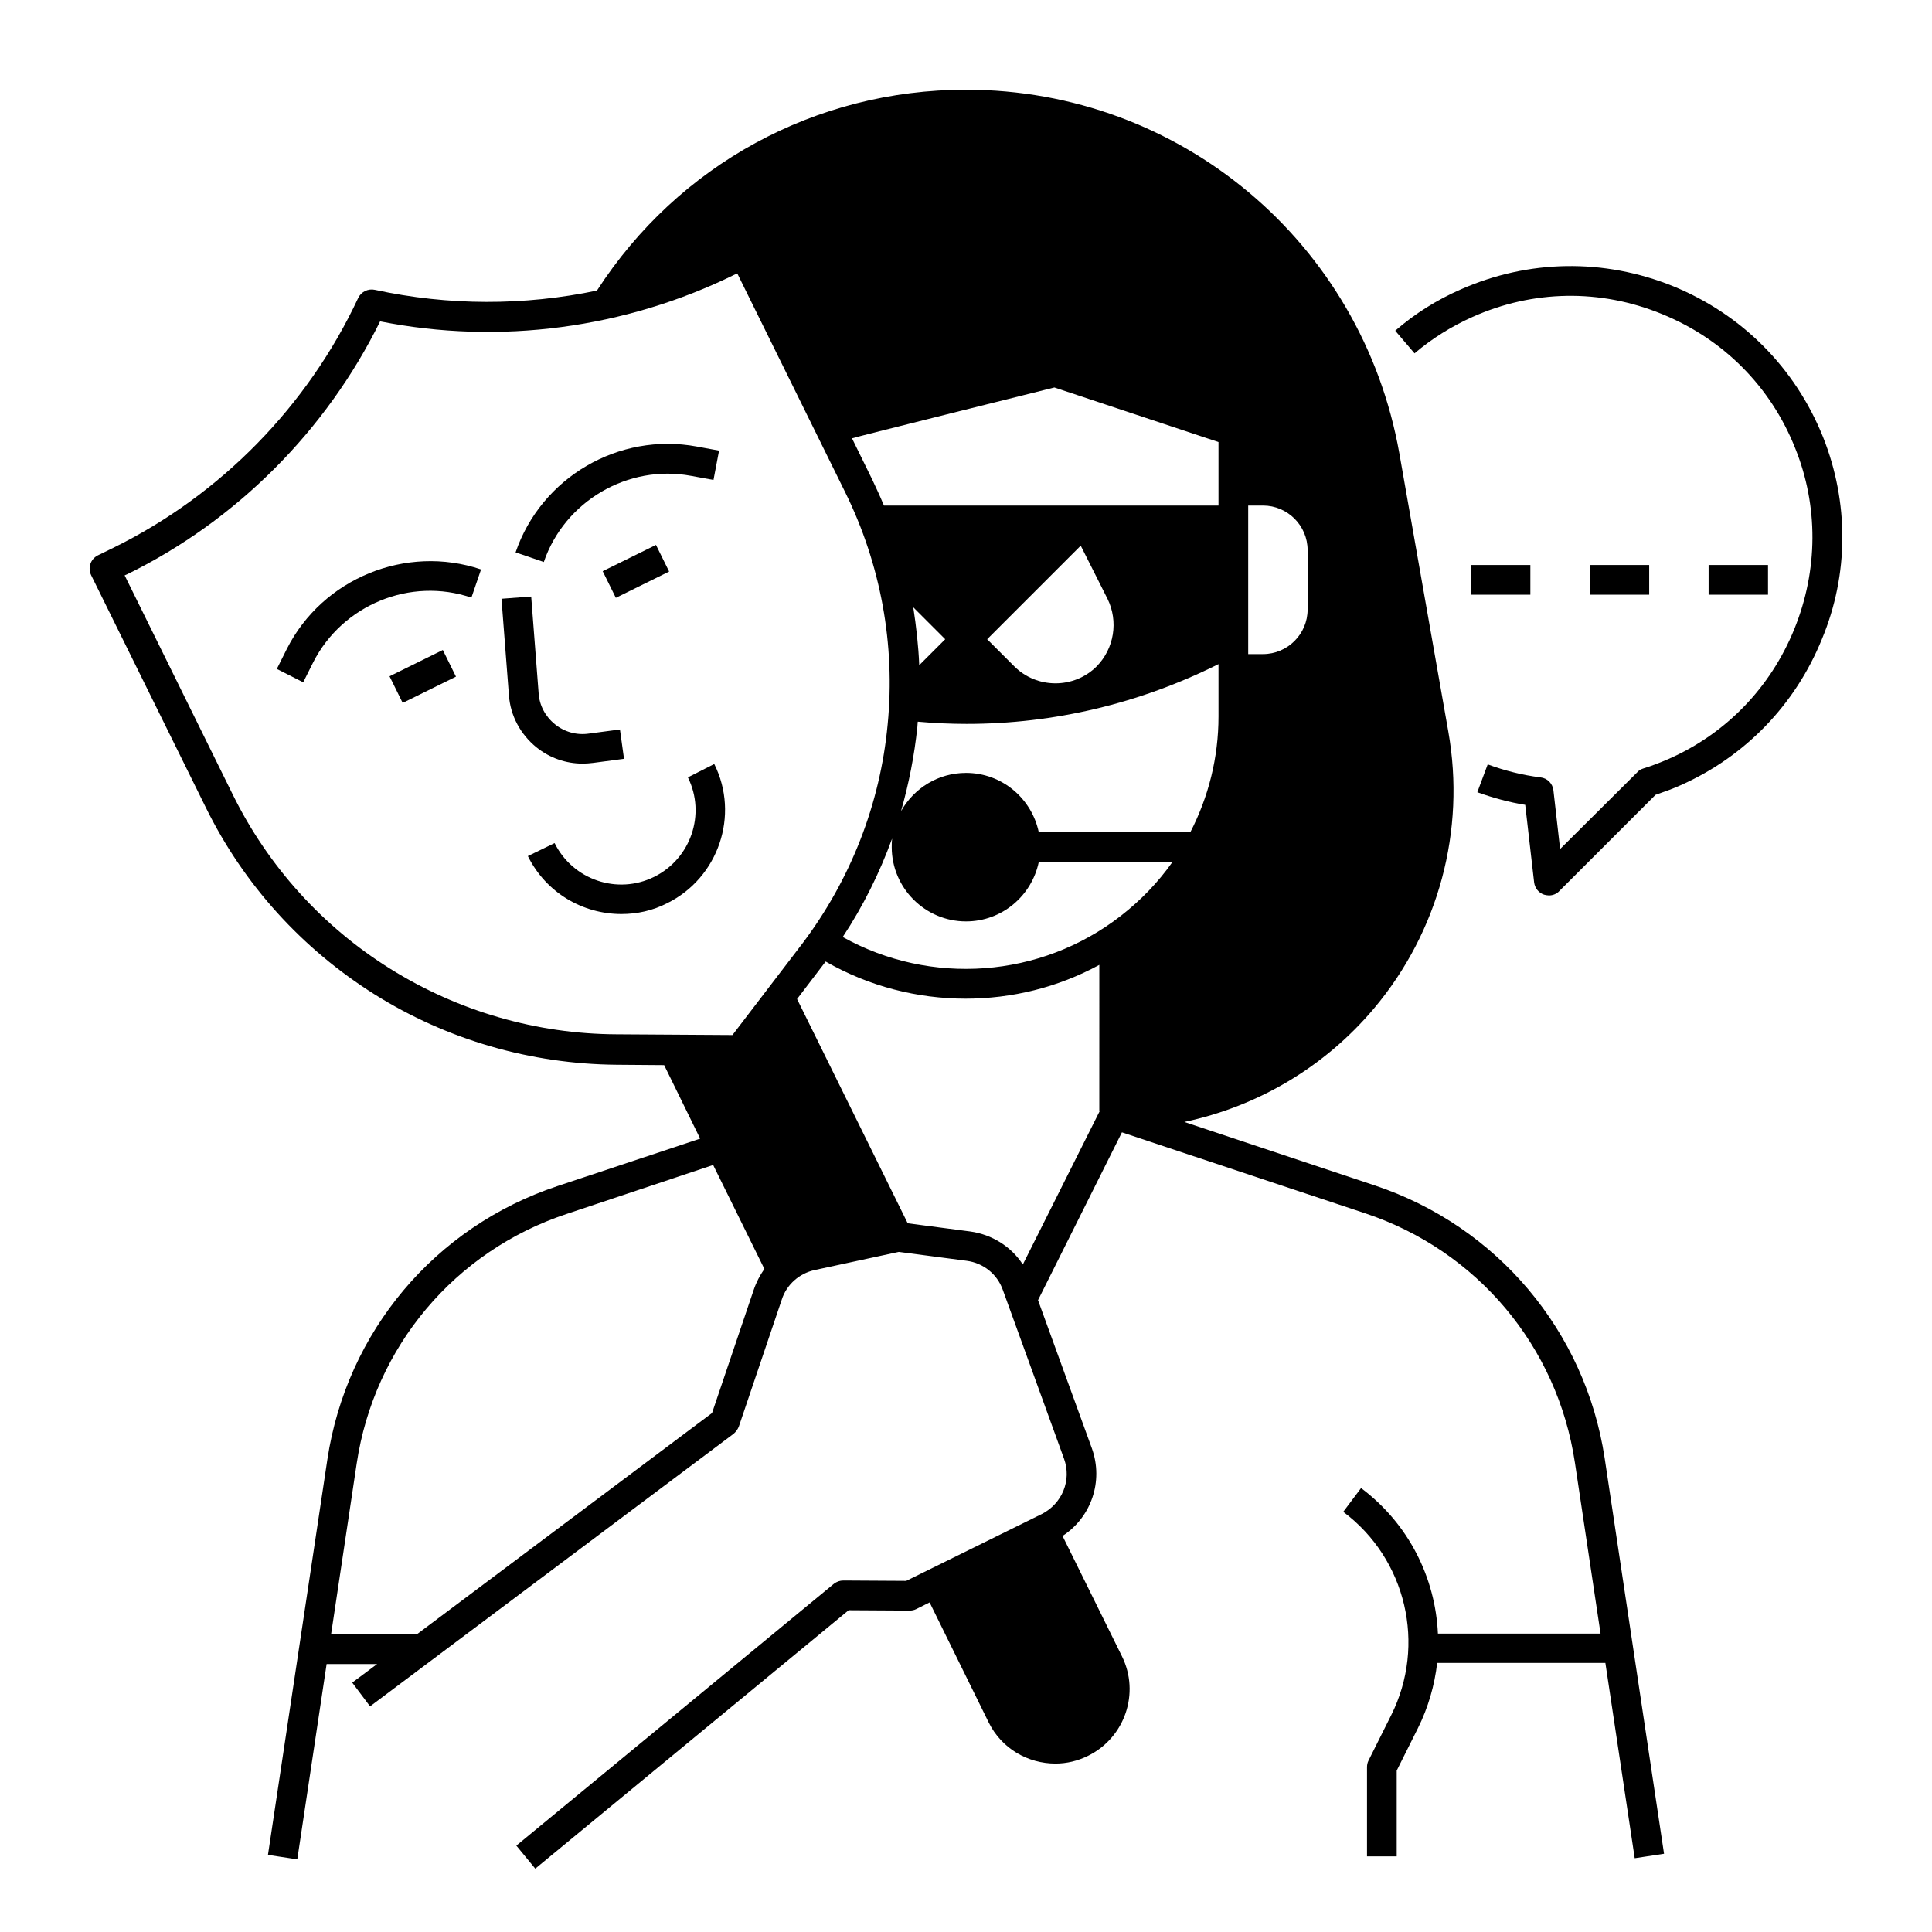 <?xml version="1.0" encoding="UTF-8"?>
<!-- Uploaded to: SVG Repo, www.svgrepo.com, Generator: SVG Repo Mixer Tools -->
<svg fill="#000000" width="800px" height="800px" version="1.1" viewBox="144 144 512 512" xmlns="http://www.w3.org/2000/svg">
 <g>
  <path d="m508.34 458.15-50.477-16.824c19.484-4.133 37.195-14.562 50.281-30.109 17.121-20.367 24.305-47.133 19.68-73.309l-12.988-73.801c-9.938-55.895-58.156-96.336-114.83-96.336-39.852 0-76.262 19.875-97.809 53.234-19.285 4.035-39.359 4.035-58.844-0.195-1.77-0.395-3.641 0.492-4.43 2.164-13.383 28.633-36.406 52.152-64.746 66.125l-4.231 2.066c-1.969 0.984-2.754 3.344-1.77 5.312l30.406 61.598c10.035 20.367 25.484 37.391 44.773 49.496 19.188 12.004 41.328 18.402 64.059 18.598l12.594 0.098 9.543 19.484-37.883 12.594c-32.473 10.824-55.793 38.574-60.91 72.422l-15.746 104.8 7.773 1.18 7.773-51.758h13.383l-6.594 4.922 4.723 6.297 96.332-72.227c0.59-0.492 1.082-1.18 1.379-1.871l11.414-33.75c1.277-3.938 4.625-6.887 8.66-7.773l22.336-4.82 18.008 2.363c4.43 0.59 8.07 3.543 9.543 7.676l16.234 44.773c2.066 5.707-0.492 11.906-5.902 14.66l-35.918 17.711-16.629-0.098c-0.984 0-1.77 0.297-2.559 0.887l-84.133 69.371 5.019 6.102 83.051-68.488 16.137 0.098c0.59 0 1.18-0.098 1.77-0.395l3.543-1.77 15.645 31.785c3.445 6.988 10.43 10.922 17.711 10.922 2.953 0 5.902-0.688 8.66-2.066 9.742-4.82 13.777-16.629 8.953-26.371l-15.742-31.883c7.578-4.922 10.922-14.465 7.773-23.223l-14.27-39.262 22.238-44.477 64.453 21.453c29.617 9.84 50.973 35.227 55.598 66.125l6.789 45.266h-43.098c-0.688-14.859-7.773-29.125-20.367-38.574l-4.723 6.297c16.727 12.496 22.043 35.227 12.695 53.922l-6.004 12.004c-0.297 0.59-0.395 1.18-0.395 1.77v23.617h7.871v-22.73l5.609-11.219c2.754-5.512 4.43-11.414 5.117-17.32h44.574l7.773 51.758 7.773-1.18-15.742-104.89c-5.117-33.555-28.438-61.402-60.91-72.227zm-41.426-124.28c0 10.922-2.656 21.352-7.477 30.699h-40.148c-1.871-8.953-9.742-15.742-19.285-15.742-7.379 0-13.777 4.035-17.219 10.137 2.066-7.281 3.543-14.762 4.328-22.336 0-0.492 0.098-0.887 0.098-1.379 4.328 0.395 8.66 0.59 12.988 0.59 23.125 0 45.855-5.41 66.715-15.844zm-80.883-28.93 8.461 8.461-6.887 6.887c-0.199-5.117-0.789-10.23-1.574-15.348zm19.578 8.461 24.797-24.797 7.086 14.07c2.953 6.004 1.77 13.188-2.856 17.91-6.004 6.004-15.844 6.004-21.844 0zm69.176-35.426h3.938c6.496 0 11.809 5.312 11.809 11.809v15.742c0 6.496-5.312 11.809-11.809 11.809h-3.938zm-51.363-31.289 43.492 14.465v16.824h-88.66c-0.984-2.363-2.066-4.723-3.148-6.988l-5.312-10.824c-0.098-0.094 53.629-13.477 53.629-13.477zm-79.703 239.21-11.02 32.57-78.23 58.645h-22.73l6.789-45.266c4.625-30.898 25.977-56.285 55.598-66.125l38.867-12.988 13.578 27.551c-1.18 1.676-2.164 3.547-2.852 5.613zm-5.609-67.602-30.699-0.195c-21.254-0.098-41.918-6.102-59.926-17.32-18.008-11.219-32.473-27.258-41.82-46.25l-28.633-58.055 0.688-0.297c29.027-14.27 52.742-38.082 67.012-67.012 31.684 6.297 64.945 1.871 93.973-12.398l0.688-0.297 28.633 58.055c9.348 18.992 13.285 40.246 11.219 61.402-1.969 21.156-9.84 41.23-22.633 58.156zm97.316 20.172-20.367 40.641c-3.051-4.723-8.168-7.969-13.973-8.758l-16.531-2.164-29.324-59.434 7.578-9.938c11.512 6.594 24.305 9.84 37.098 9.84 12.203 0 24.402-2.953 35.426-8.953l-0.004 38.766zm5.609-51.758c-21.254 16.531-50.383 18.598-73.703 5.609 5.41-8.168 9.742-16.926 13.086-26.074-0.098 0.789-0.098 1.477-0.098 2.262 0 10.824 8.855 19.68 19.68 19.68 9.543 0 17.418-6.789 19.285-15.742h35.426c-3.738 5.312-8.363 10.133-13.676 14.266z"/>
  <path d="m220.02 315.96-2.656 5.312 6.988 3.543 2.656-5.312c7.773-15.254 25.781-22.633 41.918-17.121l2.559-7.477c-19.879-6.695-42.016 2.359-51.465 21.055z"/>
  <path d="m247.23 323.22 14.121-6.965 3.484 7.059-14.121 6.965z"/>
  <path d="m286.15 342.04c3.543 2.856 7.871 4.328 12.301 4.328 0.887 0 1.871-0.098 2.754-0.195l8.168-1.082-1.082-7.773-8.168 1.082c-3.246 0.492-6.496-0.395-9.055-2.461s-4.133-5.019-4.328-8.266l-1.969-25.586-7.871 0.59 1.969 25.586c0.395 5.414 3.051 10.336 7.281 13.777z"/>
  <path d="m326.3 350.01c4.82 9.742 0.789 21.551-8.953 26.371-9.742 4.82-21.551 0.789-26.371-8.953l-7.086 3.445c4.82 9.742 14.562 15.352 24.797 15.352 4.133 0 8.266-0.887 12.102-2.856 13.578-6.691 19.285-23.32 12.496-36.898z"/>
  <path d="m327.18 270.11 5.902 1.082 1.477-7.773-5.902-1.082c-20.664-3.836-41.23 8.168-48.02 28.043l7.477 2.559c5.512-16.137 22.336-25.977 39.066-22.828z"/>
  <path d="m303.72 295.37 14.121-6.965 3.484 7.059-14.121 6.965z"/>
  <path d="m627.11 259.78c-7.379-18.301-21.453-32.473-39.754-39.949-18.301-7.379-38.277-7.086-56.285 0.887-6.297 2.754-12.102 6.394-17.32 10.922l5.117 6.004c4.625-3.938 9.84-7.184 15.352-9.645 16.039-7.184 33.852-7.477 50.184-0.789 16.234 6.594 28.832 19.188 35.324 35.523 6.199 15.352 6.102 32.375-0.195 47.922s-18.105 27.75-33.258 34.441c-2.262 0.984-4.527 1.871-6.789 2.559-0.59 0.195-1.18 0.492-1.574 0.984l-20.469 20.367-1.77-15.547c-0.195-1.77-1.574-3.246-3.445-3.445-4.723-0.59-9.445-1.77-13.973-3.445l-2.754 7.379c4.133 1.477 8.363 2.656 12.695 3.344l2.363 20.566c0.195 1.477 1.18 2.754 2.656 3.246 0.395 0.098 0.887 0.195 1.277 0.195 0.984 0 2.066-0.395 2.754-1.18l25.484-25.484c2.262-0.789 4.527-1.574 6.691-2.559 17.023-7.578 30.309-21.254 37.391-38.672 7.188-17.215 7.188-36.305 0.297-53.625z"/>
  <path d="m533.82 293.73h15.742v7.871h-15.742z"/>
  <path d="m565.31 293.73h15.742v7.871h-15.742z"/>
  <path d="m596.8 293.73h15.742v7.871h-15.742z"/>
 </g>
</svg>